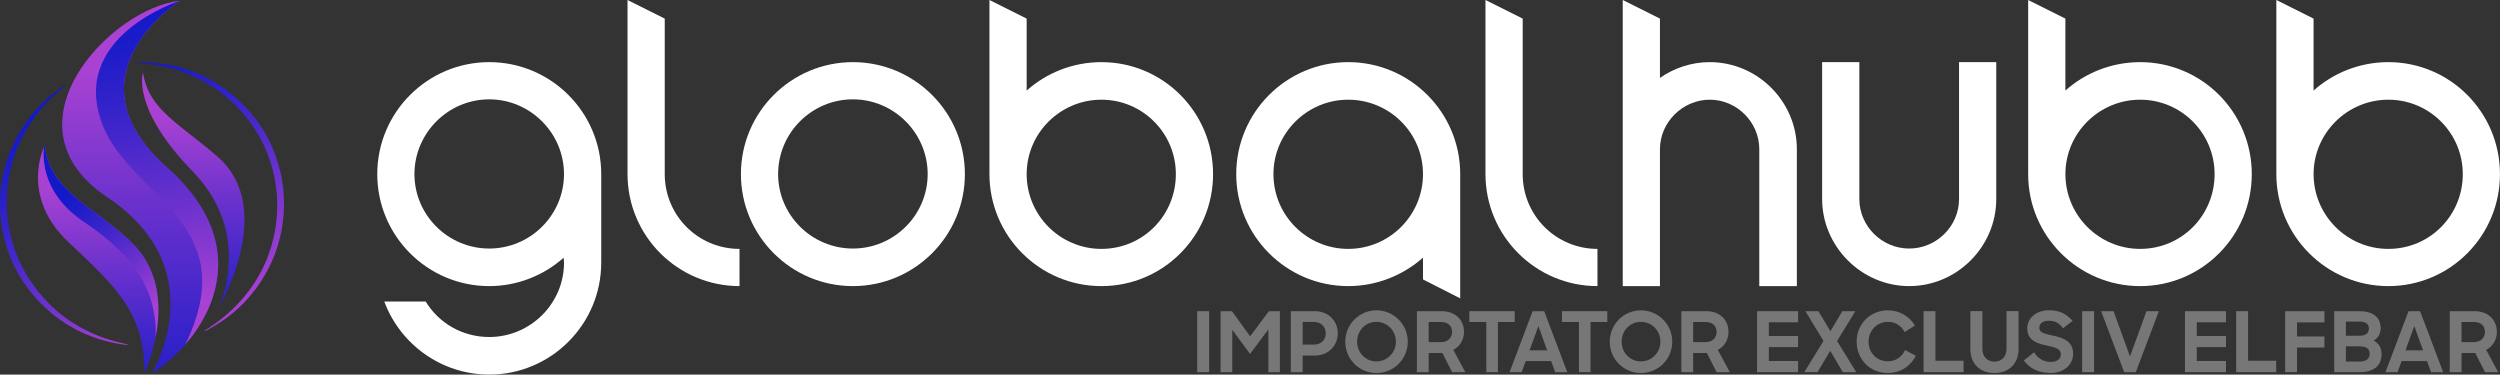 <?xml version="1.0" encoding="UTF-8"?> <svg xmlns="http://www.w3.org/2000/svg" xmlns:xlink="http://www.w3.org/1999/xlink" id="Layer_2" data-name="Layer 2" viewBox="0 0 712.16 106.71"><rect x="0" y="0" width="712.16" height="106.71" fill="#333333" stroke="none"/><defs><style> .cls-1 { fill: url(#Degradado_sin_nombre_152-3); } .cls-2 { fill: url(#Degradado_sin_nombre_152-6); } .cls-3 { fill: #777; } .cls-4 { fill: url(#Degradado_sin_nombre_152-4); } .cls-5 { fill: #fff; } .cls-6 { fill: url(#Degradado_sin_nombre_152-7); } .cls-7 { fill: none; } .cls-8 { clip-path: url(#clippath-1); } .cls-9 { fill: url(#Degradado_sin_nombre_152-2); } .cls-10 { fill: url(#Degradado_sin_nombre_152-5); } .cls-11 { fill: url(#Degradado_sin_nombre_152); } .cls-12 { clip-path: url(#clippath); } </style><linearGradient id="Degradado_sin_nombre_152" data-name="Degradado sin nombre 152" x1=".64" y1="36.27" x2="43.44" y2="93.85" gradientUnits="userSpaceOnUse"><stop offset="0" stop-color="#1219c8"></stop><stop offset=".13" stop-color="#1d1cc8"></stop><stop offset=".36" stop-color="#3a24ca"></stop><stop offset=".66" stop-color="#6a31cd"></stop><stop offset="1" stop-color="#a942d2"></stop></linearGradient><linearGradient id="Degradado_sin_nombre_152-2" data-name="Degradado sin nombre 152" x1="33.6" y1="21.04" x2="78.43" y2="81.35" xlink:href="#Degradado_sin_nombre_152"></linearGradient><clipPath id="clippath"><path class="cls-7" d="M51.23.24s-33.25,21.22-3.64,47.5c29.62,26.28,6.67,52.35-4.32,58.5,0,0,18.22-29.36-12.82-50.14C-.26,35.54,31.74,2.18,51.23.24Z"></path></clipPath><linearGradient id="Degradado_sin_nombre_152-3" data-name="Degradado sin nombre 152" x1="39.93" y1="132.33" x2="39.93" y2="20.09" xlink:href="#Degradado_sin_nombre_152"></linearGradient><linearGradient id="Degradado_sin_nombre_152-4" data-name="Degradado sin nombre 152" x1="46.95" y1="1.4" x2="57.34" y2="86.35" xlink:href="#Degradado_sin_nombre_152"></linearGradient><clipPath id="clippath-1"><path class="cls-7" d="M41.18,106.24s10.51-22.09-2.77-36.2c-9.62-10.22-24.59-15.07-25.63-28.75,0,0-7.45,14.38,6.75,27.71,14.2,13.34,21.48,20.26,21.65,37.24Z"></path></clipPath><linearGradient id="Degradado_sin_nombre_152-5" data-name="Degradado sin nombre 152" x1="27.98" y1="122.23" x2="27.98" y2="53.45" xlink:href="#Degradado_sin_nombre_152"></linearGradient><linearGradient id="Degradado_sin_nombre_152-6" data-name="Degradado sin nombre 152" x1="20.08" y1="53.15" x2="45.28" y2="87.05" xlink:href="#Degradado_sin_nombre_152"></linearGradient><linearGradient id="Degradado_sin_nombre_152-7" data-name="Degradado sin nombre 152" x1="55.05" y1="104.32" x2="55.05" y2="33.21" xlink:href="#Degradado_sin_nombre_152"></linearGradient></defs><g id="Layer_1-2" data-name="Layer 1"><g><path class="cls-11" d="M18.59,24.4c-3.23,2.59-6.18,5.45-8.55,8.75-2.41,3.24-4.36,6.8-5.71,10.56-2.65,7.52-3.2,15.74-1.27,23.41,1.74,7.72,6.03,14.76,11.81,20.24.75.66,1.45,1.38,2.25,1.99l2.4,1.82,2.56,1.6c.85.55,1.79.92,2.67,1.41,3.6,1.86,7.53,3.07,11.58,3.91l-.02.2c-4.12-.45-8.17-1.51-11.98-3.15-.93-.45-1.91-.81-2.81-1.33l-2.7-1.54-2.56-1.78c-.85-.6-1.61-1.31-2.41-1.96-3.12-2.74-5.83-5.94-8.01-9.47-2.21-3.52-3.73-7.45-4.73-11.47C.17,63.56-.21,59.37.11,55.23c.32-4.14,1.26-8.23,2.79-12.09,1.56-3.85,3.72-7.44,6.34-10.66,2.65-3.19,5.79-5.97,9.25-8.24l.11.17Z"></path><path class="cls-9" d="M58.31,94.14c7.8-4.68,14-11.61,17.44-19.71,3.41-8.08,4.17-17.21,2.01-25.63-1.98-8.48-7.05-16.12-13.86-21.64-6.8-5.62-15.57-8.7-24.64-9.2v-.2c4.55-.04,9.13.5,13.49,1.88,4.36,1.36,8.45,3.55,12.09,6.29,3.64,2.75,6.82,6.11,9.37,9.91,2.57,3.79,4.37,8.06,5.49,12.49l.42,1.66.26,1.7c.15,1.13.4,2.25.4,3.4.04,1.14.14,2.28.13,3.42-.07,1.14-.03,2.29-.19,3.42-.45,4.54-1.62,9.03-3.56,13.17-1.95,4.13-4.57,7.94-7.75,11.22-3.21,3.25-6.94,5.97-11.02,8.01l-.09-.18Z"></path><g><g class="cls-12"><path class="cls-1" d="M51.23.24s-33.25,21.22-3.64,47.5c29.62,26.28,6.67,52.35-4.32,58.5,0,0,18.22-29.36-12.82-50.14C-.26,35.54,31.74,2.18,51.23.24Z"></path><path class="cls-4" d="M51.23.24S19.18,10.38,29.32,35.83c8.14,20.44,40.4,27.79,23.41,62.39,0,0,32.8-7.06,23.45-39.79C66.82,25.7,51.23.24,51.23.24Z"></path></g><g class="cls-8"><path class="cls-10" d="M41.18,106.24s10.51-22.09-2.77-36.2c-9.62-10.22-24.59-15.07-25.63-28.75,0,0-7.45,14.38,6.75,27.71,14.2,13.34,21.48,20.26,21.65,37.24Z"></path><path class="cls-2" d="M13.04,38.95s-4.55,13.9,10.91,24.29,22.99,21.69,19.62,39.75c0,0,10.91-24.03-1.43-38.32-12.34-14.29-29.1-25.72-29.1-25.72Z"></path></g><path class="cls-6" d="M40.75,20.63s-3.55,10,14.12,28.19c17.67,18.19,7.35,38.97,7.35,38.97,0,0,16.75-28.11-.07-43-10.27-9.09-19.93-13.38-21.4-24.16Z"></path></g></g><g><path class="cls-5" d="M171.27,49.6v25.2c0,17.6-14.3,31.9-31.9,31.9-13.7,0-25.4-8.7-29.9-20.8h11.8c3.7,6.1,10.4,10.1,18.1,10.1,11.7,0,21.3-9.5,21.3-21.2,0-.5-.1-1-.1-1.4-5.6,5-13.1,8.1-21.2,8.1-17.6,0-31.9-14.3-31.9-31.9s14.3-31.9,31.9-31.9,31.9,14.3,31.9,31.9ZM118.06,49.6c0,11.7,9.6,21.2,21.3,21.2s21.3-9.5,21.3-21.2-9.6-21.3-21.3-21.3-21.3,9.6-21.3,21.3Z"></path><path class="cls-5" d="M178.76,0l10.6,5.3v44.3c0,11.8,9.5,21.3,21.3,21.3v10.6c-17.6,0-31.9-14.3-31.9-31.9V0Z"></path><path class="cls-5" d="M274.86,49.6c0,17.6-14.3,31.9-31.9,31.9s-31.9-14.3-31.9-31.9,14.3-31.9,31.9-31.9,31.9,14.3,31.9,31.9ZM221.66,49.6c0,11.7,9.6,21.2,21.3,21.2s21.3-9.5,21.3-21.2-9.6-21.3-21.3-21.3-21.3,9.5-21.3,21.3Z"></path><path class="cls-5" d="M281.86,0l10.6,5.3v20.5c5.6-5,13.1-8.1,21.3-8.1,17.6,0,31.8,14.3,31.8,31.9s-14.2,31.9-31.8,31.9-31.9-14.3-31.9-31.9V0ZM334.96,49.6c0-11.7-9.5-21.2-21.2-21.2s-21.3,9.5-21.3,21.2,9.5,21.3,21.3,21.3,21.2-9.5,21.2-21.3Z"></path><path class="cls-5" d="M415.96,85l-10.6-5.4v-6.2c-5.7,5-13.1,8.1-21.3,8.1-17.6,0-31.9-14.3-31.9-31.9s14.3-31.9,31.9-31.9,31.9,14.3,31.9,31.9v35.4ZM362.76,49.6c0,11.8,9.6,21.3,21.3,21.3s21.3-9.5,21.3-21.3-9.6-21.2-21.3-21.2-21.3,9.5-21.3,21.2Z"></path><path class="cls-5" d="M423.16,0l10.6,5.3v44.3c0,11.8,9.5,21.3,21.3,21.3v10.6c-17.6,0-31.9-14.3-31.9-31.9V0Z"></path><path class="cls-5" d="M462.26,0l10.6,5.3v16.9c4-2.8,8.9-4.5,14.2-4.5,13.6,0,24.8,11.2,24.8,24.8v39h-10.7v-39c0-7.7-6.4-14.1-14.1-14.1s-14.2,6.4-14.2,14.1v39h-10.6V0Z"></path><path class="cls-5" d="M568.66,56.7c0,13.6-11.2,24.8-24.8,24.8s-24.8-11.3-24.8-24.8V17.7h10.6v39c0,7.7,6.4,14.1,14.2,14.1s14.2-6.4,14.2-14.1V17.7h10.6v39Z"></path><path class="cls-5" d="M577.75,0l10.6,5.3v20.5c5.6-5,13.1-8.1,21.3-8.1,17.6,0,31.8,14.3,31.8,31.9s-14.2,31.9-31.8,31.9-31.9-14.3-31.9-31.9V0ZM630.86,49.6c0-11.7-9.5-21.2-21.2-21.2s-21.3,9.5-21.3,21.2,9.5,21.3,21.3,21.3,21.2-9.5,21.2-21.3Z"></path><path class="cls-5" d="M648.45,0l10.6,5.3v20.5c5.6-5,13.1-8.1,21.3-8.1,17.6,0,31.8,14.3,31.8,31.9s-14.2,31.9-31.8,31.9-31.9-14.3-31.9-31.9V0ZM701.56,49.6c0-11.7-9.5-21.2-21.2-21.2s-21.3,9.5-21.3,21.2,9.5,21.3,21.3,21.3,21.2-9.5,21.2-21.3Z"></path></g><g><path class="cls-3" d="M341.04,88.64h3.4v17.38h-3.4v-17.38Z"></path><path class="cls-3" d="M347.68,88.64h3.26l5.17,7.17,5.36-7.17h3.12v17.38h-3.28v-12.19l-5.21,7-5.07-6.88v12.07h-3.33v-17.38Z"></path><path class="cls-3" d="M367.7,88.64h6.86c3.9,0,6.52,2.81,6.52,6.31s-2.62,6.33-6.55,6.33h-3.45v4.74h-3.38v-17.38ZM371.08,91.71v6.45h3.26c2,0,3.33-1.36,3.33-3.21s-1.33-3.24-3.33-3.24h-3.26Z"></path><path class="cls-3" d="M383.22,97.33c0-4.93,3.95-8.93,8.88-8.93s8.93,4,8.93,8.93-3.95,8.93-8.93,8.93-8.88-4-8.88-8.93ZM397.64,97.33c0-3.09-2.4-5.64-5.55-5.64s-5.5,2.55-5.5,5.64,2.38,5.62,5.5,5.62,5.55-2.55,5.55-5.62Z"></path><path class="cls-3" d="M403.61,88.64h7.05c4,0,6.38,2.57,6.38,5.88,0,2.19-1.12,4.17-3.05,5.14l3.43,6.36h-3.76l-2.78-5.47h-3.9v5.47h-3.36v-17.38ZM406.97,91.73v5.74h3.43c2.21,0,3.24-1.38,3.24-2.93,0-1.71-1.1-2.81-3.24-2.81h-3.43Z"></path><path class="cls-3" d="M423.39,91.73h-4.83v-3.09h12.93v3.09h-4.79v14.28h-3.31v-14.28Z"></path><path class="cls-3" d="M436.58,88.64h3.31l6.57,17.38h-3.45l-1.14-3.17h-7.26l-1.14,3.17h-3.45l6.57-17.38ZM435.72,99.8h5.02l-2.5-6.9-2.52,6.9Z"></path><path class="cls-3" d="M449.78,91.73h-4.83v-3.09h12.92v3.09h-4.78v14.28h-3.31v-14.28Z"></path><path class="cls-3" d="M458.56,97.33c0-4.93,3.95-8.93,8.88-8.93s8.93,4,8.93,8.93-3.95,8.93-8.93,8.93-8.88-4-8.88-8.93ZM472.99,97.33c0-3.09-2.4-5.64-5.55-5.64s-5.5,2.55-5.5,5.64,2.38,5.62,5.5,5.62,5.55-2.55,5.55-5.62Z"></path><path class="cls-3" d="M478.96,88.64h7.05c4,0,6.38,2.57,6.38,5.88,0,2.19-1.12,4.17-3.05,5.14l3.43,6.36h-3.76l-2.79-5.47h-3.9v5.47h-3.36v-17.38ZM482.32,91.73v5.74h3.43c2.21,0,3.24-1.38,3.24-2.93,0-1.71-1.09-2.81-3.24-2.81h-3.43Z"></path><path class="cls-3" d="M500.52,88.64h11.69v3.17h-8.33v3.9h8.33v3.17h-8.33v3.95h8.33v3.19h-11.69v-17.38Z"></path><path class="cls-3" d="M521.37,99.94l-3.62,6.07h-3.76l5.45-8.9-5.14-8.47h3.69l3.43,5.71,3.4-5.71h3.71l-5.21,8.5,5.45,8.88h-3.81l-3.59-6.07Z"></path><path class="cls-3" d="M528.89,97.33c0-5.07,3.86-8.93,8.9-8.93,3.33,0,6.17,1.74,7.71,4.33l-2.95,1.86c-.93-1.79-2.57-2.9-4.74-2.9-3.19,0-5.52,2.5-5.52,5.64s2.31,5.59,5.47,5.59c2.38,0,4.07-1.33,4.93-3.21l3.07,1.64c-1.48,2.9-4.33,4.9-7.97,4.9-5.24,0-8.9-4-8.9-8.93Z"></path><path class="cls-3" d="M547.95,88.64h3.38v14.12h8.02v3.26h-11.4v-17.38Z"></path><path class="cls-3" d="M561.28,99.33v-10.69h3.43v10.76c0,2.14,1.38,3.62,3.43,3.62s3.45-1.48,3.45-3.62v-10.76h3.43v10.69c0,4.33-2.76,6.93-6.88,6.93s-6.86-2.59-6.86-6.93Z"></path><path class="cls-3" d="M576.51,102.68l2.93-2.33c1.14,1.81,2.69,2.74,4.76,2.74,1.88,0,2.86-.9,2.86-2.17,0-1.62-1.67-1.95-4.07-2.5-2.59-.55-5.5-1.38-5.5-4.9,0-2.86,2.55-5.14,6.17-5.14,3.07,0,5,1.07,6.76,3.02l-2.74,2.14c-.9-1.33-2.07-2.17-4.07-2.17-1.88,0-2.69.93-2.69,2.07,0,1.4,1.74,1.67,3.9,2.17,2.67.57,5.74,1.43,5.74,5.19,0,2.98-2.5,5.45-6.38,5.45s-6.02-1.48-7.67-3.57Z"></path><path class="cls-3" d="M593.13,88.64h3.4v17.38h-3.4v-17.38Z"></path><path class="cls-3" d="M598.53,88.64h3.55l4.67,12.9,4.71-12.9h3.52l-6.57,17.38h-3.31l-6.57-17.38Z"></path><path class="cls-3" d="M622.42,88.64h11.69v3.17h-8.33v3.9h8.33v3.17h-8.33v3.95h8.33v3.19h-11.69v-17.38Z"></path><path class="cls-3" d="M637.01,88.64h3.38v14.12h8.02v3.26h-11.4v-17.38Z"></path><path class="cls-3" d="M650.96,88.64h11.19v3.19h-7.81v4.02h7.81v3.14h-7.81v7.02h-3.38v-17.38Z"></path><path class="cls-3" d="M664.95,88.64h7.19c3.86,0,6.02,1.74,6.02,4.86,0,1.59-.71,2.79-2,3.52,1.45.74,2.26,2.05,2.26,3.86,0,3.43-2.38,5.14-6.24,5.14h-7.24v-17.38ZM668.26,91.61v4.02h4c1.79,0,2.55-.88,2.55-2.07s-.83-1.95-2.59-1.95h-3.95ZM668.26,98.66v4.33h3.98c1.83,0,2.79-.83,2.79-2.19s-.81-2.14-2.93-2.14h-3.83Z"></path><path class="cls-3" d="M686.09,88.64h3.31l6.57,17.38h-3.45l-1.14-3.17h-7.26l-1.14,3.17h-3.45l6.57-17.38ZM685.23,99.8h5.02l-2.5-6.9-2.52,6.9Z"></path><path class="cls-3" d="M697.84,88.64h7.05c4,0,6.38,2.57,6.38,5.88,0,2.19-1.12,4.17-3.05,5.14l3.43,6.36h-3.76l-2.79-5.47h-3.9v5.47h-3.36v-17.38ZM701.2,91.73v5.74h3.43c2.21,0,3.24-1.38,3.24-2.93,0-1.71-1.09-2.81-3.24-2.81h-3.43Z"></path></g></g></svg> 